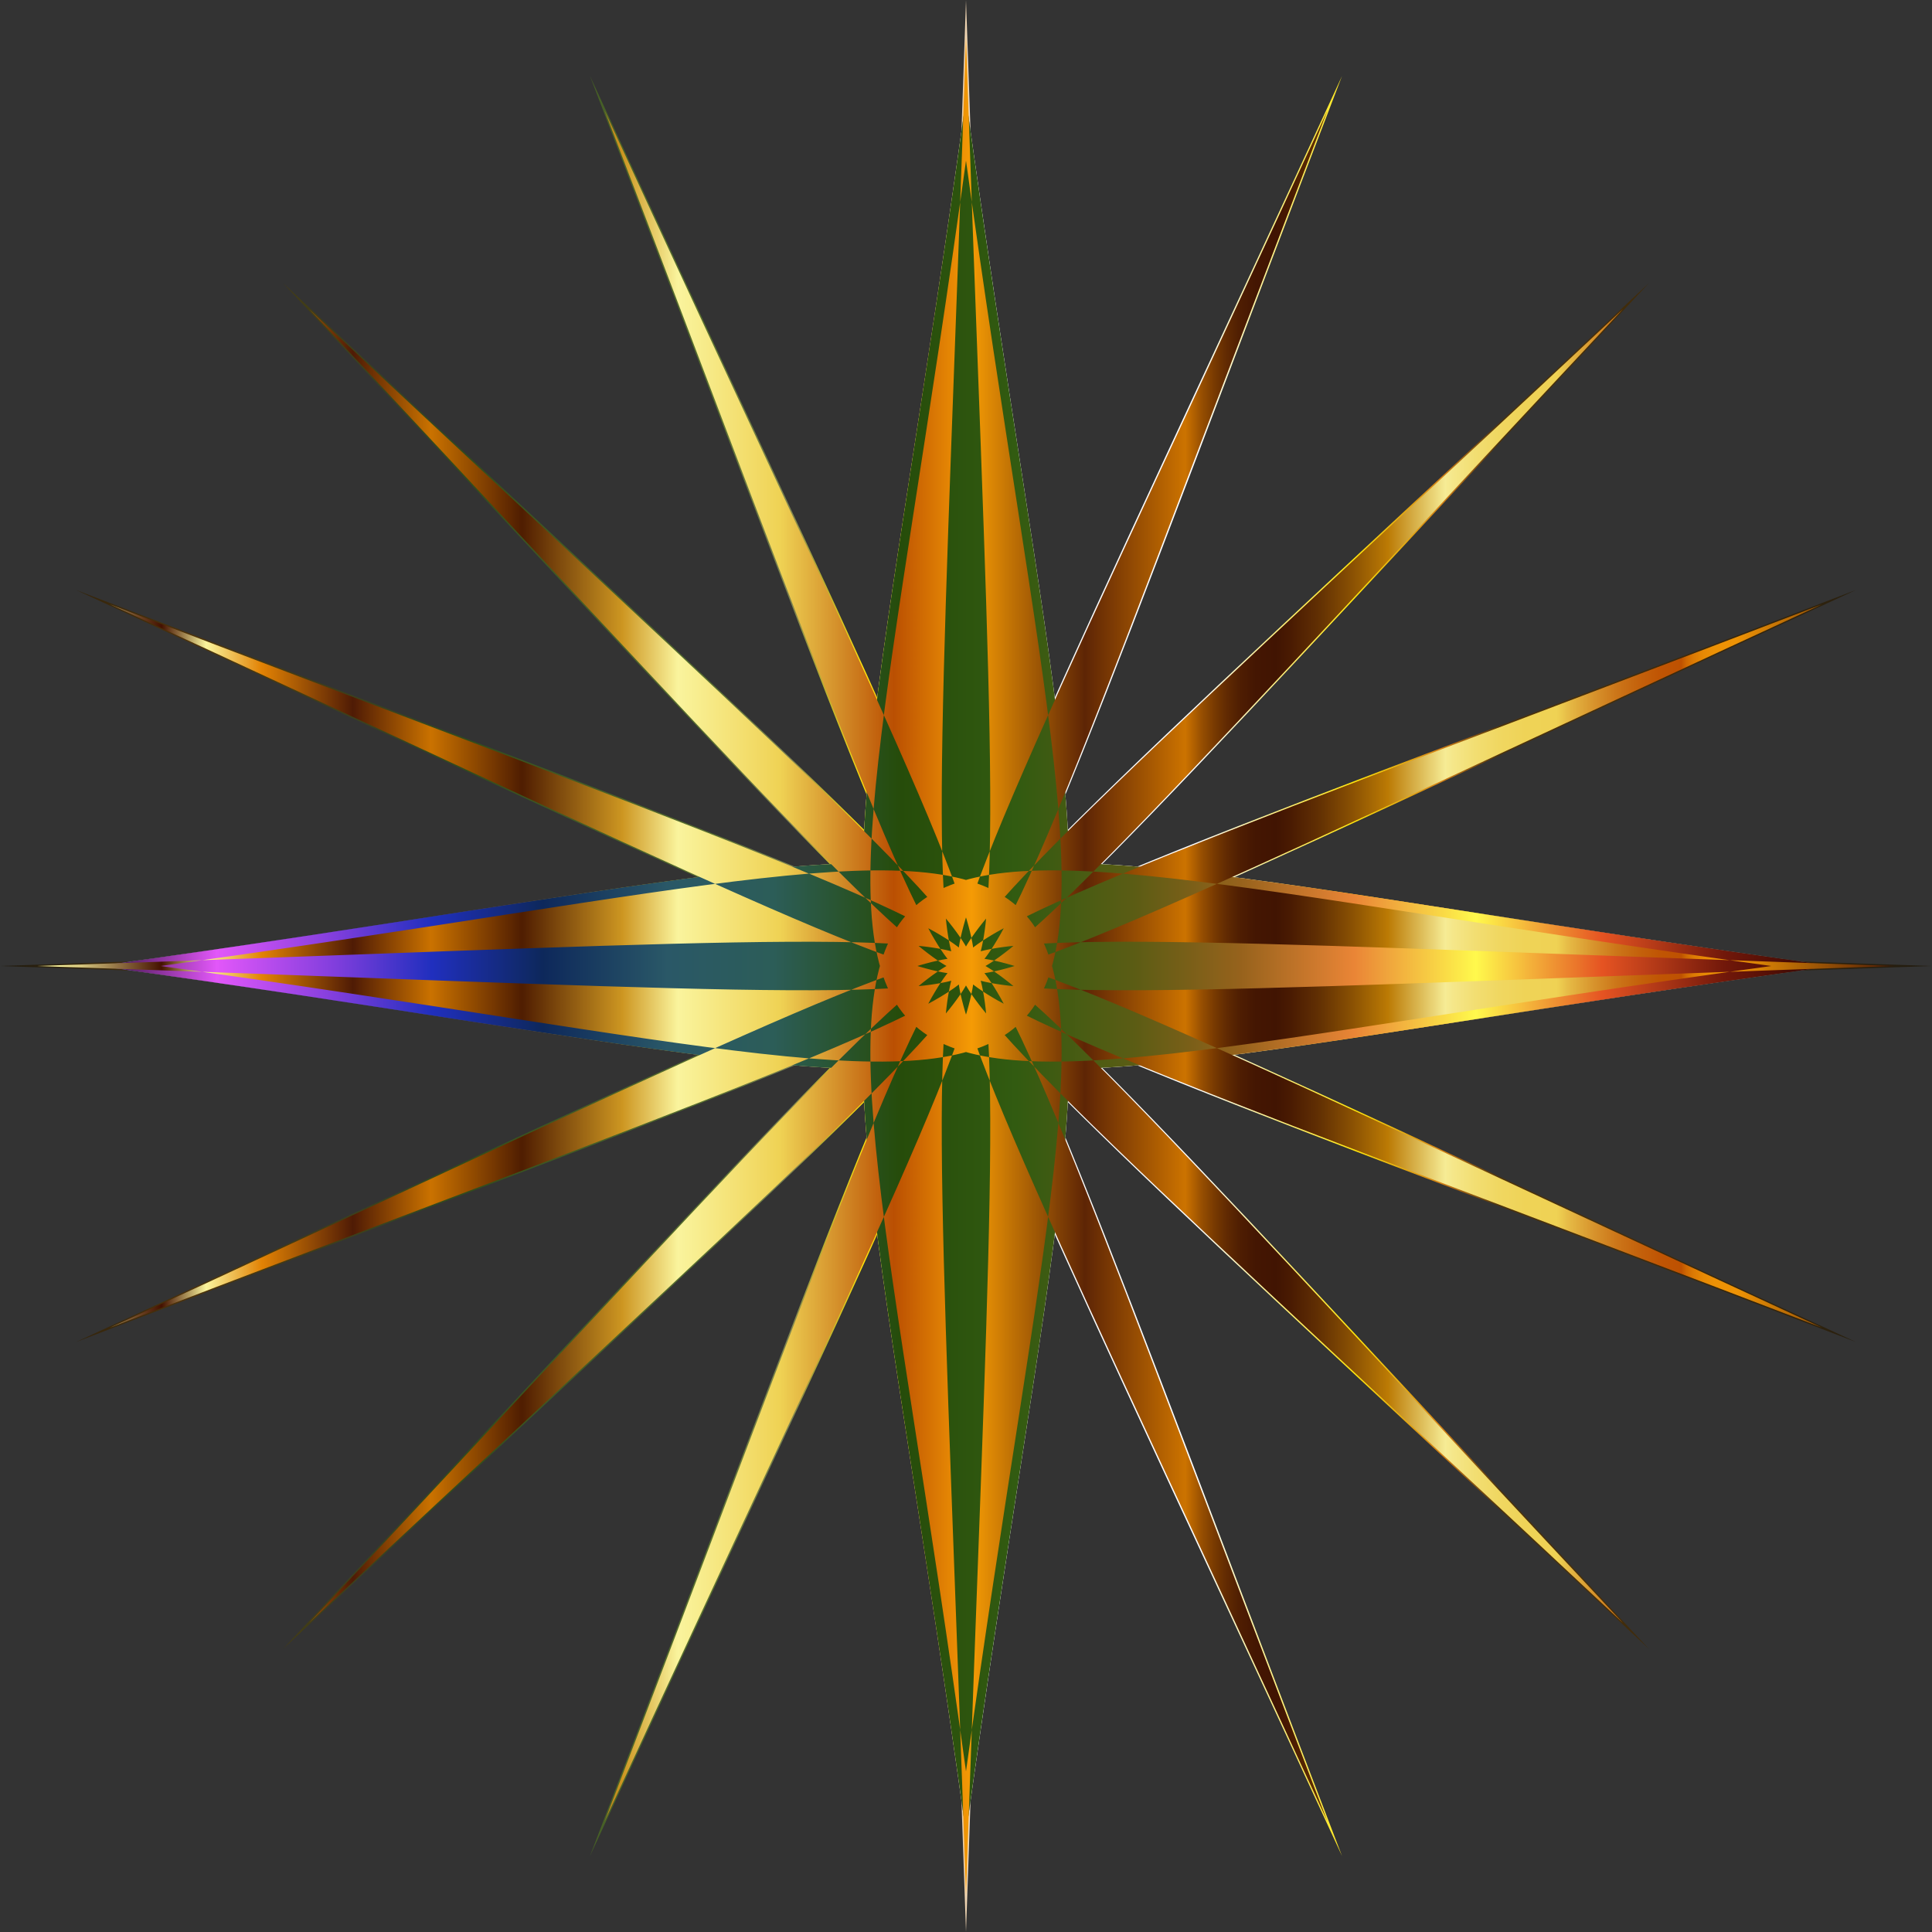 <?xml version="1.0" encoding="utf-8"?>
<!DOCTYPE svg PUBLIC "-//W3C//DTD SVG 1.1//EN" "http://www.w3.org/Graphics/SVG/1.1/DTD/svg11.dtd">
<svg version="1.1" id="Layer_1" xmlns="http://www.w3.org/2000/svg" xmlns:xlink="http://www.w3.org/1999/xlink" x="0px" y="0px"
	 viewBox="0 0 1600 1600" enable-background="new 0 0 1600 1600" xml:space="preserve">
<rect x="0" y="0" width="1600" height="1600" fill="#333333" stroke="none"/>
<g>
	<g>
		<linearGradient id="SVGID_1_" gradientUnits="userSpaceOnUse" x1="40.932" y1="800" x2="1559.068" y2="800">
			<stop  offset="0" style="stop-color:#D6F0FF"/>
			<stop  offset="0.109" style="stop-color:#316BFA"/>
			<stop  offset="0.124" style="stop-color:#3352ED"/>
			<stop  offset="0.14" style="stop-color:#3440E4"/>
			<stop  offset="0.157" style="stop-color:#3535DE"/>
			<stop  offset="0.176" style="stop-color:#3531DC"/>
			<stop  offset="0.248" style="stop-color:#983173"/>
			<stop  offset="0.333" style="stop-color:#E1A825"/>
			<stop  offset="0.339" style="stop-color:#E3B344"/>
			<stop  offset="0.345" style="stop-color:#E4BC60"/>
			<stop  offset="0.352" style="stop-color:#E5C375"/>
			<stop  offset="0.36" style="stop-color:#E6C884"/>
			<stop  offset="0.369" style="stop-color:#E7CB8D"/>
			<stop  offset="0.382" style="stop-color:#E7CC90"/>
			<stop  offset="0.473" style="stop-color:#EDEDF2"/>
			<stop  offset="0.483" style="stop-color:#E7E7EB"/>
			<stop  offset="0.497" style="stop-color:#D4D4D9"/>
			<stop  offset="0.514" style="stop-color:#B7B7BA"/>
			<stop  offset="0.533" style="stop-color:#8D8D90"/>
			<stop  offset="0.539" style="stop-color:#7D7D7F"/>
			<stop  offset="0.547" style="stop-color:#8A8B8C"/>
			<stop  offset="0.569" style="stop-color:#ACADAE"/>
			<stop  offset="0.59" style="stop-color:#C4C5C6"/>
			<stop  offset="0.609" style="stop-color:#D3D4D5"/>
			<stop  offset="0.624" style="stop-color:#D8D9DA"/>
			<stop  offset="0.632" style="stop-color:#BDBCBD"/>
			<stop  offset="0.649" style="stop-color:#888485"/>
			<stop  offset="0.664" style="stop-color:#5F5858"/>
			<stop  offset="0.678" style="stop-color:#413838"/>
			<stop  offset="0.689" style="stop-color:#2F2424"/>
			<stop  offset="0.697" style="stop-color:#281D1D"/>
			<stop  offset="0.758" style="stop-color:#ABABB0"/>
			<stop  offset="0.783" style="stop-color:#AFAFB4"/>
			<stop  offset="0.808" style="stop-color:#BABABF"/>
			<stop  offset="0.833" style="stop-color:#CCCED1"/>
			<stop  offset="0.857" style="stop-color:#E6E9EA"/>
			<stop  offset="0.873" style="stop-color:#FBFFFF"/>
			<stop  offset="0.933" style="stop-color:#B9C4D3"/>
			<stop  offset="1" style="stop-color:#322923"/>
		</linearGradient>
		<path fill="url(#SVGID_1_)" d="M800,81.864c-132.205,957.515-239.379,850.341,718.136,718.136
			c-957.515-132.205-850.341-239.379-718.136,718.136C932.205,560.621,1039.379,667.795,81.864,800
			C1039.379,932.205,932.205,1039.379,800,81.864 M800,40.932c34.152,1012.091,67.289,1005.399-295.476,59.668
			c424.1,919.788,451.158,901.547-241.266,162.658c738.889,692.423,757.131,665.365-162.658,241.266
			c945.731,362.765,952.423,329.628-59.668,295.476c1012.091-34.152,1005.399-67.289,59.668,295.476
			c919.789-424.099,901.547-451.157,162.658,241.266c692.424-738.889,665.366-757.131,241.266,162.658
			c362.765-945.731,329.628-952.422,295.476,59.668c-34.152-1012.091-67.29-1005.399,295.476-59.668
			c-424.1-919.789-451.158-901.547,241.266-162.658c-738.889-692.423-757.131-665.366,162.658-241.266
			c-945.731-362.765-952.423-329.628,59.668-295.476c-1012.091,34.152-1005.399,67.289-59.668-295.476
			c-919.789,424.099-901.547,451.157-162.658-241.266c-692.424,738.889-665.366,757.131-241.266-162.658
			C732.711,1046.331,765.848,1053.023,800,40.932C800,1053.023,800,1053.023,800,40.932z"/>
	</g>
	<g>
		<linearGradient id="SVGID_2_" gradientUnits="userSpaceOnUse" x1="0" y1="800" x2="1600" y2="800">
			<stop  offset="0.003" style="stop-color:#221C0F"/>
			<stop  offset="0.101" style="stop-color:#4E330A"/>
			<stop  offset="0.204" style="stop-color:#374520"/>
			<stop  offset="0.242" style="stop-color:#314D1B"/>
			<stop  offset="0.368" style="stop-color:#586F30"/>
			<stop  offset="0.409" style="stop-color:#7C8350"/>
			<stop  offset="0.447" style="stop-color:#FFE60D"/>
			<stop  offset="0.481" style="stop-color:#D27F15"/>
			<stop  offset="0.509" style="stop-color:#FEFEFD"/>
			<stop  offset="0.62" style="stop-color:#FEFEFD"/>
			<stop  offset="0.701" style="stop-color:#FFE60D"/>
			<stop  offset="0.746" style="stop-color:#D27F15"/>
			<stop  offset="0.776" style="stop-color:#4E330A"/>
			<stop  offset="1" style="stop-color:#221C0F"/>
		</linearGradient>
		<path fill="url(#SVGID_2_)" d="M800,81.864c-132.206,957.515-239.379,850.341,718.136,718.136
			C560.621,667.795,667.795,560.621,800,1518.136C932.205,560.621,1039.379,667.795,81.864,800
			C1039.379,932.205,932.205,1039.379,800,81.864 M800,0c35.987,1066.667,70.913,1059.612-311.421,62.902
			c446.986,969.365,475.501,950.141-254.264,171.413c778.729,729.766,797.952,701.25-171.413,254.264
			C1059.612,870.913,1066.667,835.988,0,800c1066.667-35.988,1059.612-70.914,62.902,311.421
			c969.365-446.986,950.141-475.502,171.413,254.264c729.766-778.729,701.25-797.953,254.264,171.413
			C870.913,540.388,835.988,533.333,800,1600c-35.988-1066.667-70.914-1059.612,311.421-62.902
			c-446.986-969.365-475.502-950.141,254.264-171.413c-778.729-729.766-797.952-701.25,171.413-254.264
			c-996.711-382.335-1003.765-347.409,62.902-311.421c-1066.667,35.988-1059.612,70.913-62.902-311.421
			c-969.365,446.986-950.141,475.502-171.413-254.264c-729.766,778.729-701.25,797.952-254.264-171.413
			C729.086,1059.612,764.012,1066.667,800,0C800,1066.667,800,1066.667,800,0z"/>
	</g>
	<g>
		<g>
			<linearGradient id="SVGID_3_" gradientUnits="userSpaceOnUse" x1="81.864" y1="800" x2="1518.136" y2="800">
				<stop  offset="0" style="stop-color:#2D0B38"/>
				<stop  offset="0.068" style="stop-color:#E257F9"/>
				<stop  offset="0.136" style="stop-color:#813EDD"/>
				<stop  offset="0.192" style="stop-color:#202FBE"/>
				<stop  offset="0.256" style="stop-color:#0D285B"/>
				<stop  offset="0.328" style="stop-color:#2A5867"/>
				<stop  offset="0.389" style="stop-color:#2C5D58"/>
				<stop  offset="0.462" style="stop-color:#264C0A"/>
				<stop  offset="0.529" style="stop-color:#325B11"/>
				<stop  offset="0.597" style="stop-color:#5B5C14"/>
				<stop  offset="0.658" style="stop-color:#96621C"/>
				<stop  offset="0.724" style="stop-color:#EA8536"/>
				<stop  offset="0.794" style="stop-color:#FFF94C"/>
				<stop  offset="0.867" style="stop-color:#E55322"/>
				<stop  offset="0.937" style="stop-color:#72180A"/>
				<stop  offset="1" style="stop-color:#2B0401"/>
			</linearGradient>
			<path fill="url(#SVGID_3_)" d="M81.864,800C1039.379,932.205,932.205,1039.379,800,81.864
				C667.795,1039.379,560.621,932.205,1518.136,800C560.621,667.795,667.795,560.621,800,1518.136
				C932.205,560.621,1039.379,667.795,81.864,800z"/>
		</g>
		<g>
			<linearGradient id="SVGID_4_" gradientUnits="userSpaceOnUse" x1="30.699" y1="800" x2="1569.301" y2="800">
				<stop  offset="0.012" style="stop-color:#FAF49E"/>
				<stop  offset="0.067" style="stop-color:#441100"/>
				<stop  offset="0.091" style="stop-color:#FAF49C"/>
				<stop  offset="0.121" style="stop-color:#E28204"/>
				<stop  offset="0.17" style="stop-color:#4F1B05"/>
				<stop  offset="0.212" style="stop-color:#CA7200"/>
				<stop  offset="0.261" style="stop-color:#4F1D01"/>
				<stop  offset="0.315" style="stop-color:#CD9621"/>
				<stop  offset="0.345" style="stop-color:#FAF49D"/>
				<stop  offset="0.4" style="stop-color:#EFD254"/>
				<stop  offset="0.461" style="stop-color:#BA4F02"/>
				<stop  offset="0.503" style="stop-color:#F59B05"/>
				<stop  offset="0.564" style="stop-color:#5E2505"/>
				<stop  offset="0.618" style="stop-color:#CC7300"/>
				<stop  offset="0.621" style="stop-color:#BB6700"/>
				<stop  offset="0.627" style="stop-color:#964E01"/>
				<stop  offset="0.634" style="stop-color:#773901"/>
				<stop  offset="0.641" style="stop-color:#5F2902"/>
				<stop  offset="0.648" style="stop-color:#4E1D02"/>
				<stop  offset="0.656" style="stop-color:#441602"/>
				<stop  offset="0.667" style="stop-color:#411402"/>
				<stop  offset="0.675" style="stop-color:#4A1B02"/>
				<stop  offset="0.69" style="stop-color:#623003"/>
				<stop  offset="0.708" style="stop-color:#8A5103"/>
				<stop  offset="0.727" style="stop-color:#BB7A04"/>
				<stop  offset="0.758" style="stop-color:#F6EC95"/>
				<stop  offset="0.762" style="stop-color:#F5E78A"/>
				<stop  offset="0.774" style="stop-color:#F2DE72"/>
				<stop  offset="0.787" style="stop-color:#F0D761"/>
				<stop  offset="0.801" style="stop-color:#EFD357"/>
				<stop  offset="0.818" style="stop-color:#EFD254"/>
				<stop  offset="0.825" style="stop-color:#E5B844"/>
				<stop  offset="0.838" style="stop-color:#D7932C"/>
				<stop  offset="0.85" style="stop-color:#CC7619"/>
				<stop  offset="0.862" style="stop-color:#C4620C"/>
				<stop  offset="0.873" style="stop-color:#C05504"/>
				<stop  offset="0.885" style="stop-color:#BE5101"/>
				<stop  offset="0.885" style="stop-color:#BE5201"/>
				<stop  offset="0.888" style="stop-color:#D06A02"/>
				<stop  offset="0.892" style="stop-color:#DD7C04"/>
				<stop  offset="0.897" style="stop-color:#E78904"/>
				<stop  offset="0.903" style="stop-color:#EC9105"/>
				<stop  offset="0.915" style="stop-color:#EE9305"/>
				<stop  offset="1" style="stop-color:#4E1A05"/>
			</linearGradient>
			<path fill="url(#SVGID_4_)" d="M799.999,1569.301c34.612-1025.734,68.197-1018.952-299.461-60.477
				C930.359,576.642,957.781,595.129,256.022,1343.977c748.849-701.758,767.337-674.336-164.846-244.515
				c958.476-367.657,965.258-334.073-60.477-299.461c1025.735,34.61,1018.953,68.195,60.477-299.462
				c932.183,429.821,913.696,457.243,164.846-244.516c701.759,748.848,674.337,767.336,244.516-164.846
				c367.658,958.475,334.074,965.258,299.461-60.477c-34.61,1025.734-68.194,1018.952,299.463,60.477
				c-429.821,932.182-457.243,913.695,244.515,164.846C595.129,957.781,576.642,930.359,1508.825,500.538
				c-958.476,367.657-965.258,334.073,60.477,299.462c-1025.735-34.612-1018.952-68.196-60.477,299.461
				c-932.183-429.821-913.696-457.243-164.847,244.515C642.219,595.129,669.641,576.642,1099.462,1508.824
				C731.805,550.349,765.389,543.566,799.999,1569.301z M799.999,133.029
				C922.59,1022.323,1022.324,922.59,133.029,800c889.295-122.59,789.561-222.324,666.97,666.97
				c-122.589-889.294-222.323-789.56,666.972-666.97C577.676,922.59,677.41,1022.323,799.999,133.029z"/>
		</g>
	</g>
</g>
</svg>
